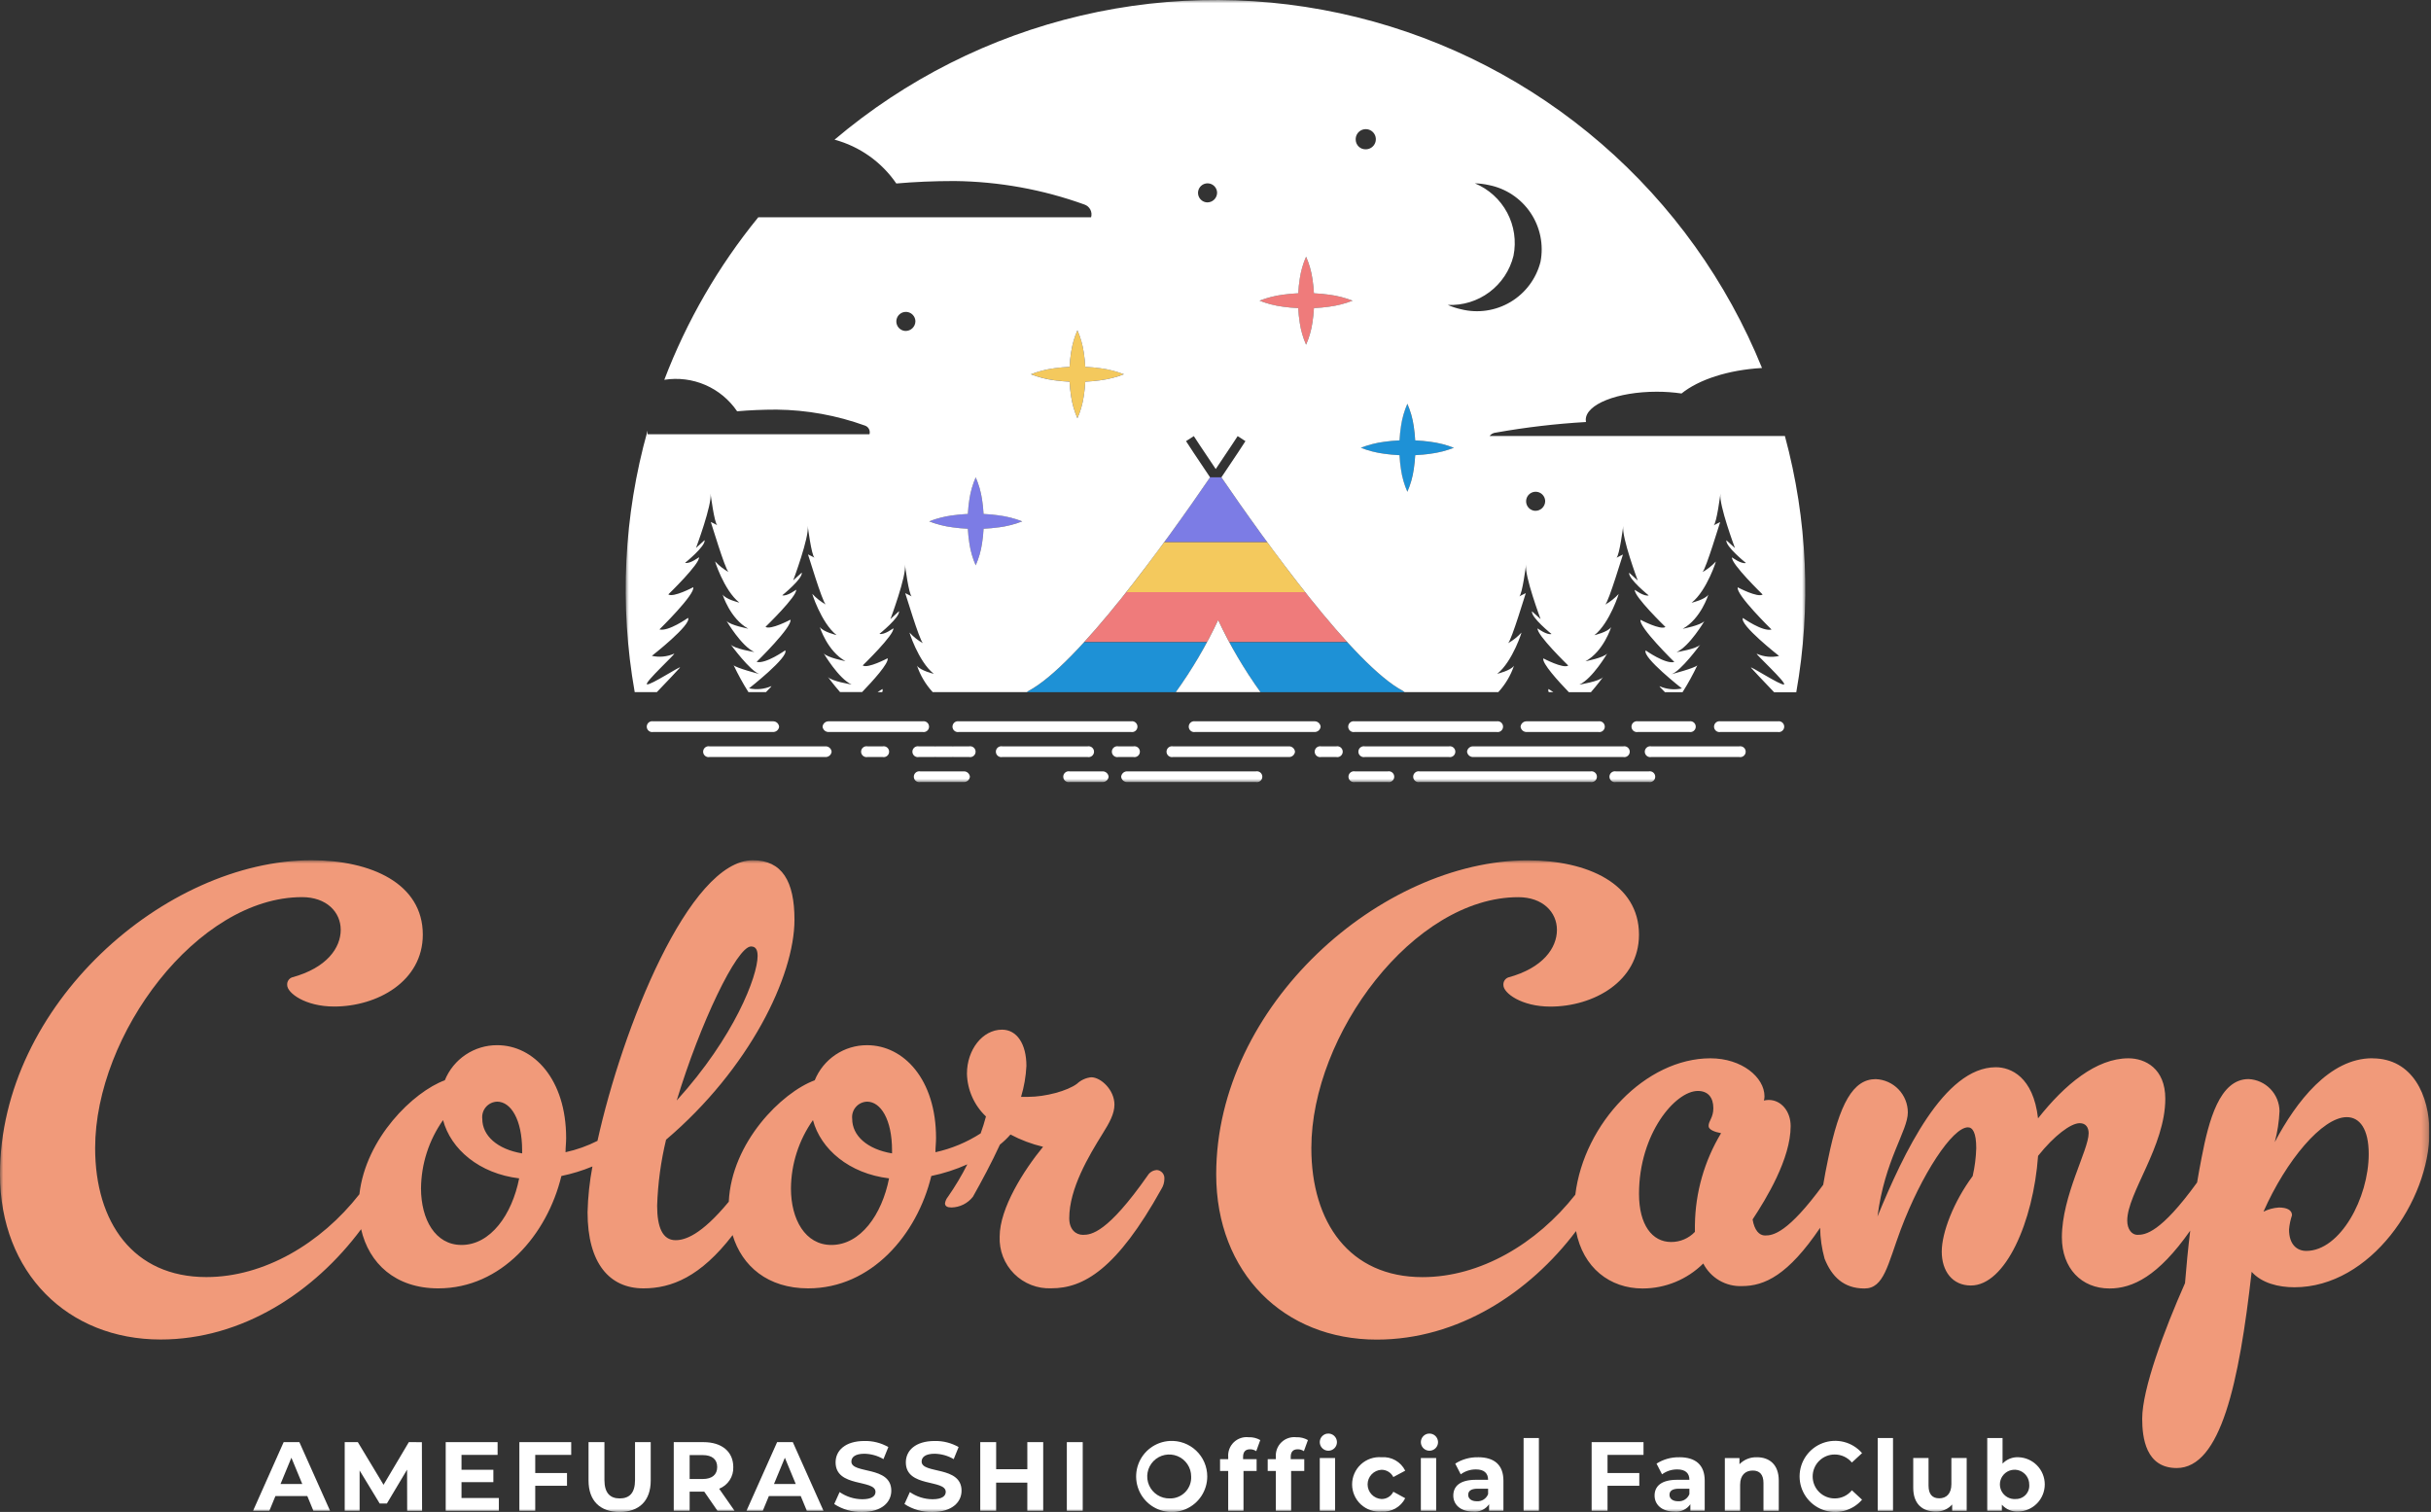 <svg width="373" height="232" viewBox="0 0 373 232" fill="none" xmlns="http://www.w3.org/2000/svg">
<rect x="0" y="0" width="373" height="232" fill="#333333" stroke="none"/>
<g clip-path="url(#clip0_3304_91)">
<mask id="mask0_3304_91" style="mask-type:luminance" maskUnits="userSpaceOnUse" x="0" y="132" width="373" height="100">
<path d="M372.749 132H0V232H372.749V132Z" fill="white"/>
</mask>
<g mask="url(#mask0_3304_91)">
<path d="M177.475 179.535C177.197 179.552 176.928 179.635 176.689 179.778C176.451 179.922 176.251 180.12 176.105 180.357C169.905 189.207 167.438 189.48 166.16 189.48C165.066 189.48 164.06 188.658 164.06 186.926C164.06 182.365 167.072 177.346 169.169 173.969C170.263 172.234 170.994 170.869 170.994 169.498C170.994 167.218 168.894 165.298 167.436 165.298C166.616 165.381 165.846 165.732 165.246 166.298C163.785 167.393 160.411 168.304 157.765 168.304H156.665C157.132 166.762 157.408 165.169 157.487 163.56C157.487 160.185 156.026 157.994 153.745 157.994C150.736 157.994 148.363 161.094 148.363 164.746C148.392 165.979 148.665 167.195 149.166 168.322C149.667 169.45 150.386 170.467 151.282 171.315C151.057 172.18 150.775 173.047 150.468 173.908C148.346 175.278 145.997 176.257 143.53 176.8C143.53 176.071 143.622 175.339 143.622 174.612C143.622 165.67 138.695 160.378 133.037 160.378C131.314 160.371 129.629 160.881 128.199 161.84C126.768 162.799 125.657 164.165 125.009 165.761C119.956 167.623 112.254 175.261 111.821 184.397C107.551 189.557 105.079 190.297 103.656 190.297C101.649 190.297 100.828 188.291 100.828 185.008C100.938 181.594 101.397 178.199 102.197 174.878C114.971 164.024 121.9 149.792 121.9 141.123C121.9 135.193 119.983 132.001 115.512 132.001C105.712 132.001 95.46 157.862 91.674 175.056C90.121 175.842 88.475 176.427 86.774 176.798C86.774 176.069 86.866 175.337 86.866 174.61C86.866 165.668 81.939 160.376 76.281 160.376C74.558 160.37 72.873 160.879 71.442 161.838C70.011 162.798 68.9 164.163 68.252 165.759C63.412 167.541 56.128 174.624 55.144 183.248C49.218 190.814 40.515 195.958 31.66 195.958C20.437 195.958 14.598 187.558 14.598 176.158C14.598 158.732 30.29 137.658 46.347 137.658C50.089 137.658 52.278 139.939 52.278 142.676C52.278 145.413 50.178 148.517 44.797 149.976C44.561 150.065 44.362 150.23 44.23 150.445C44.098 150.66 44.041 150.912 44.067 151.163C44.067 152.348 46.805 154.446 51.274 154.446C57.844 154.446 64.874 150.614 64.874 143.407C64.87 135.558 56.932 132 47.808 132C25.364 132 0 154.171 0 180.175C0 195.317 10.4 205.538 24.634 205.538C37.206 205.538 48.254 198.238 55.408 188.613C56.608 193.868 60.672 197.691 67.249 197.691C76.921 197.691 83.949 189.481 86.136 180.449C87.766 180.113 89.362 179.623 90.9 178.987C90.46 181.305 90.21 183.655 90.153 186.013C90.153 193.859 93.528 197.69 98.728 197.69C103.014 197.69 107.464 195.939 112.408 189.52C113.856 194.3 117.814 197.69 124.008 197.69C133.679 197.69 140.708 189.48 142.894 180.448C144.797 180.055 146.652 179.455 148.424 178.658C147.551 180.386 146.557 182.05 145.451 183.639C145.212 183.925 145.054 184.271 144.995 184.639C144.995 185.094 145.361 185.279 145.995 185.279C146.63 185.265 147.254 185.111 147.822 184.826C148.39 184.542 148.888 184.135 149.279 183.635C150.615 181.261 152.118 178.466 153.423 175.635C154.007 175.166 154.549 174.646 155.043 174.083C156.622 174.923 158.302 175.556 160.043 175.967C157.123 179.525 153.384 185.367 153.384 189.744C153.339 190.798 153.513 191.851 153.895 192.834C154.278 193.817 154.861 194.71 155.607 195.457C156.354 196.203 157.247 196.786 158.23 197.169C159.213 197.551 160.266 197.725 161.32 197.68C166.247 197.68 171.357 194.762 178.2 182.444C178.494 181.98 178.652 181.443 178.656 180.893C178.671 180.725 178.652 180.555 178.6 180.394C178.549 180.233 178.465 180.085 178.354 179.957C178.244 179.829 178.108 179.725 177.957 179.651C177.805 179.576 177.64 179.533 177.471 179.524M115.243 145.229C115.973 145.229 116.243 145.776 116.243 146.688C116.243 149.788 112.686 159.095 103.834 168.859C107.394 157.09 113.049 145.228 115.234 145.228M70.799 191.028C66.784 191.028 64.599 187.105 64.599 182.361C64.629 178.601 65.809 174.941 67.98 171.871C69.165 176.341 73.545 180.083 79.658 180.812C78.558 186.378 75.279 191.031 70.807 191.031M80.115 176.98C76.281 176.341 74 174.243 74 171.688C73.961 171.362 73.991 171.031 74.087 170.717C74.183 170.403 74.343 170.112 74.557 169.863C74.772 169.614 75.036 169.412 75.332 169.271C75.629 169.13 75.952 169.052 76.28 169.042C78.38 169.042 80.114 171.78 80.114 176.525L80.115 176.98ZM127.564 191.031C123.548 191.031 121.359 187.108 121.359 182.364C121.388 178.604 122.566 174.943 124.735 171.871C125.923 176.341 130.302 180.083 136.413 180.812C135.319 186.378 132.034 191.031 127.564 191.031ZM136.87 176.98C133.036 176.341 130.757 174.244 130.757 171.688C130.718 171.362 130.747 171.031 130.843 170.717C130.939 170.403 131.099 170.112 131.314 169.863C131.528 169.614 131.792 169.412 132.088 169.271C132.385 169.13 132.708 169.052 133.036 169.042C135.136 169.042 136.87 171.78 136.87 176.525V176.98Z" fill="#F19A7A"/>
<path d="M363.991 162.382C357.422 162.382 352.313 169.041 349.027 175.247C349.441 173.696 349.685 172.105 349.757 170.502C349.743 169.231 349.245 168.013 348.363 167.098C347.481 166.182 346.283 165.638 345.013 165.576C340.542 165.576 338.899 171.961 337.805 177.619C337.551 178.908 337.325 180.179 337.112 181.44C331.482 189.209 329.167 189.48 327.945 189.48C327.122 189.48 326.392 188.659 326.392 187.29C326.392 183.09 332.232 175.89 332.232 168.59C332.232 163.937 329.132 162.39 326.577 162.39C321.649 162.39 316.813 166.405 312.707 171.605C311.978 165.218 308.512 163.759 306.23 163.759C298.292 163.759 292.088 176.897 288.075 186.659C289.17 177.992 292.728 173.521 292.728 170.693C292.725 169.37 292.211 168.1 291.292 167.148C290.374 166.195 289.123 165.635 287.801 165.584C284.334 165.584 282.236 169.324 280.501 177.809C280.212 179.187 279.951 180.532 279.743 181.797C274.29 189.249 272.029 189.579 270.826 189.579C269.913 189.579 269.182 188.757 268.909 187.115C271.009 183.921 274.749 177.809 274.749 172.791C274.749 170.51 273.29 168.778 271.373 168.778C271.127 168.783 270.881 168.813 270.64 168.869C270.703 168.662 270.735 168.447 270.734 168.23C270.734 165.31 267.266 162.39 262.434 162.39C252.541 162.39 243.046 172.343 241.708 183.314C235.784 190.849 227.1 195.966 218.268 195.966C207.046 195.966 201.206 187.572 201.206 176.166C201.206 158.74 216.9 137.666 232.958 137.666C236.699 137.666 238.888 139.949 238.888 142.685C238.888 145.421 236.788 148.525 231.407 149.985C231.172 150.075 230.972 150.24 230.84 150.454C230.708 150.669 230.651 150.921 230.677 151.172C230.677 152.357 233.415 154.455 237.884 154.455C244.453 154.455 251.478 150.624 251.478 143.416C251.478 135.569 243.542 132.016 234.417 132.016C211.973 132.016 186.608 154.187 186.608 180.19C186.608 195.335 197.008 205.553 211.243 205.553C223.695 205.553 234.658 198.394 241.818 188.903C242.887 194.536 247.018 197.708 252.033 197.708C255.52 197.707 258.865 196.329 261.341 193.874C261.896 194.957 262.749 195.859 263.799 196.474C264.85 197.088 266.054 197.39 267.27 197.342C270.758 197.342 274.364 195.652 279.27 188.399C279.295 190.004 279.526 191.598 279.957 193.144C281.057 195.882 282.877 197.708 286.071 197.708C289.083 197.708 289.628 194.058 291.637 188.674C294.83 180.19 299.573 172.981 301.948 172.981C302.676 172.981 303.225 173.803 303.225 176.175C303.184 177.619 303 179.056 302.676 180.464C299.757 184.386 297.932 189.131 297.932 192.051C297.932 195.063 299.574 197.251 302.402 197.251C307.694 197.251 311.982 187.489 312.712 177.361C315.176 174.261 317.732 172.343 319.099 172.343C320.099 172.343 320.47 173.073 320.47 173.893C320.47 176.448 316.365 183.475 316.365 189.861C316.365 194.605 319.373 197.708 323.665 197.708C327.229 197.708 331.146 195.832 336.058 188.83C335.718 191.646 335.458 194.35 335.258 196.886C332.065 204.093 328.689 213.126 328.689 217.686C328.689 220.606 329.236 225.259 333.981 225.259C340.732 225.259 343.56 212.213 345.481 195.151C347.032 196.884 349.586 197.523 352.05 197.523C363.728 197.523 372.761 184.202 372.761 173.71C372.761 168.144 370.206 162.396 364.003 162.396M260.058 187.929V189.023C259.588 189.517 259.021 189.909 258.394 190.176C257.766 190.443 257.09 190.579 256.408 190.575C253.489 190.575 251.481 187.929 251.481 183.184C251.481 173.968 257.047 167.399 260.515 167.399C262.066 167.399 262.887 168.399 262.887 170.045C262.887 171.504 262.157 171.961 262.157 172.783C262.157 173.331 263.071 173.696 264.074 173.877C261.512 178.122 260.127 182.972 260.059 187.93M353.864 191.943C352.495 191.943 351.218 191.03 351.218 188.659C351.281 187.913 351.434 187.178 351.673 186.469C351.673 185.648 350.852 185.284 349.667 185.284C348.841 185.335 348.034 185.553 347.294 185.923C350.762 178.076 356.326 171.417 360.067 171.417C362.074 171.417 363.443 173.241 363.443 177.072C363.443 183.824 359.064 191.943 353.864 191.943Z" fill="#F19A7A"/>
<path d="M43.524 221.285L38.83 231.819H41.33L42.26 229.559H47.151L48.084 231.816H50.642L45.933 221.285H43.524ZM43.043 227.712L44.71 223.678L46.381 227.711L43.043 227.712Z" fill="white"/>
<path d="M62.73 221.285L58.849 227.831L54.905 221.285H52.89V231.819H55.177V225.635L58.261 230.705H59.361L62.461 225.505L62.475 231.825H64.762L64.731 221.291L62.73 221.285Z" fill="white"/>
<path d="M70.811 227.426H75.699V225.526H70.811V223.242H76.349V221.285H68.388V231.819H76.543V229.859H70.811V227.426Z" fill="white"/>
<path d="M79.689 231.819H82.124V227.982H86.998V226.026H82.124V223.242H87.644V221.285H79.689V231.819Z" fill="white"/>
<path d="M97.435 227.094C97.435 229.094 96.577 229.923 95.087 229.923C93.612 229.923 92.741 229.095 92.741 227.094V221.286H90.303V227.186C90.303 230.286 92.078 232 95.073 232C98.068 232 99.843 230.284 99.843 227.186V221.286H97.435V227.094Z" fill="white"/>
<path d="M112.511 225.109C112.511 222.747 110.751 221.286 107.937 221.286H103.377V231.819H105.816V228.885H108.057L110.087 231.819H112.706L110.344 228.435C111.006 228.174 111.57 227.714 111.958 227.118C112.347 226.522 112.54 225.82 112.511 225.109ZM107.8 226.945H105.815V223.272H107.8C109.29 223.272 110.043 223.949 110.043 225.109C110.043 226.251 109.29 226.945 107.8 226.945Z" fill="white"/>
<path d="M119.238 221.285L114.538 231.819H117.038L117.971 229.562H122.862L123.795 231.819H126.353L121.645 221.285H119.238ZM118.757 227.712L120.426 223.679L122.097 227.712H118.757Z" fill="white"/>
<path d="M130.633 224.266C130.633 223.603 131.19 223.066 132.633 223.066C133.661 223.086 134.667 223.37 135.553 223.893L136.303 222.043C135.192 221.406 133.928 221.083 132.647 221.11C129.655 221.11 128.209 222.599 128.209 224.39C128.209 228.301 134.332 226.949 134.332 228.92C134.332 229.567 133.746 230.048 132.302 230.048C131.059 230.039 129.848 229.656 128.826 228.948L127.999 230.784C129.271 231.615 130.766 232.04 132.285 232.003C135.294 232.003 136.756 230.498 136.756 228.737C136.756 224.87 130.632 226.209 130.632 224.268" fill="white"/>
<path d="M141.411 224.266C141.411 223.603 141.968 223.066 143.411 223.066C144.44 223.086 145.446 223.371 146.332 223.893L147.083 222.043C145.971 221.406 144.707 221.084 143.425 221.11C140.433 221.11 138.987 222.599 138.987 224.39C138.987 228.301 145.11 226.949 145.11 228.92C145.11 229.567 144.524 230.048 143.081 230.048C141.838 230.039 140.626 229.656 139.604 228.948L138.775 230.784C140.049 231.614 141.545 232.039 143.065 232.003C146.073 232.003 147.535 230.498 147.535 228.737C147.535 224.87 141.411 226.209 141.411 224.268" fill="white"/>
<path d="M157.63 225.439H152.845V221.286H150.404V231.819H152.842V227.5H157.627V231.819H160.065V221.286H157.627L157.63 225.439Z" fill="white"/>
<path d="M166.128 221.285H163.69V231.819H166.128V221.285Z" fill="white"/>
<path d="M179.471 221.105C178.407 221.165 177.384 221.536 176.527 222.171C175.671 222.806 175.02 223.678 174.654 224.679C174.288 225.68 174.223 226.767 174.468 227.804C174.712 228.842 175.256 229.785 176.03 230.517C176.805 231.25 177.777 231.739 178.827 231.925C179.876 232.111 180.957 231.985 181.936 231.564C182.916 231.142 183.75 230.443 184.336 229.552C184.922 228.662 185.234 227.619 185.234 226.553C185.235 225.811 185.084 225.076 184.791 224.393C184.498 223.711 184.068 223.096 183.528 222.586C182.989 222.076 182.35 221.681 181.653 221.426C180.955 221.172 180.213 221.063 179.471 221.105ZM179.471 229.923C178.801 229.938 178.142 229.753 177.578 229.392C177.014 229.031 176.57 228.51 176.303 227.896C176.036 227.281 175.959 226.601 176.08 225.942C176.202 225.283 176.517 224.675 176.985 224.196C177.453 223.717 178.054 223.389 178.71 223.252C179.366 223.116 180.047 223.179 180.668 223.431C181.288 223.684 181.819 224.116 182.193 224.672C182.567 225.228 182.766 225.883 182.766 226.553C182.788 226.995 182.719 227.437 182.562 227.851C182.405 228.265 182.164 228.641 181.855 228.958C181.545 229.274 181.174 229.523 180.764 229.689C180.354 229.856 179.914 229.935 179.471 229.923Z" fill="white"/>
<path d="M191.804 222.384C192.142 222.379 192.473 222.479 192.751 222.67L193.37 220.97C192.826 220.658 192.206 220.507 191.579 220.533C191.167 220.487 190.751 220.532 190.358 220.666C189.966 220.799 189.608 221.017 189.309 221.304C189.011 221.591 188.779 221.941 188.63 222.327C188.481 222.714 188.42 223.129 188.449 223.542V223.903H187.199V225.709H188.448V231.818H190.796V225.71H192.809V223.903H190.732V223.557C190.732 222.757 191.109 222.383 191.801 222.383" fill="white"/>
<path d="M199.115 222.384C199.452 222.379 199.783 222.479 200.062 222.67L200.681 220.97C200.137 220.658 199.516 220.507 198.89 220.533C198.478 220.487 198.061 220.532 197.669 220.666C197.277 220.799 196.918 221.017 196.62 221.304C196.321 221.591 196.089 221.941 195.941 222.327C195.792 222.714 195.73 223.129 195.76 223.542V223.903H194.511V225.709H195.76V231.818H198.103V225.71H200.119V223.903H198.042V223.557C198.042 222.757 198.417 222.383 199.111 222.383" fill="white"/>
<path d="M203.672 219.977C203.417 220.005 203.177 220.107 202.979 220.27C202.781 220.433 202.635 220.651 202.559 220.895C202.483 221.14 202.48 221.402 202.551 221.648C202.621 221.894 202.762 222.115 202.956 222.282C203.15 222.45 203.388 222.557 203.642 222.591C203.896 222.625 204.154 222.585 204.386 222.474C204.617 222.363 204.811 222.188 204.943 221.969C205.076 221.749 205.142 221.496 205.133 221.24C205.127 221.059 205.083 220.881 205.005 220.718C204.926 220.554 204.815 220.409 204.678 220.29C204.541 220.172 204.381 220.083 204.208 220.029C204.035 219.975 203.852 219.957 203.672 219.977Z" fill="white"/>
<path d="M204.848 223.724H202.5V231.819H204.848V223.724Z" fill="white"/>
<path d="M211.967 225.529C212.344 225.526 212.715 225.629 213.036 225.825C213.358 226.022 213.618 226.306 213.787 226.643L215.609 225.666C215.28 224.999 214.759 224.446 214.113 224.079C213.466 223.711 212.725 223.545 211.984 223.603C211.408 223.556 210.828 223.628 210.282 223.816C209.735 224.004 209.233 224.304 208.808 224.695C208.383 225.087 208.044 225.562 207.812 226.092C207.58 226.621 207.46 227.193 207.46 227.771C207.46 228.349 207.58 228.921 207.812 229.45C208.044 229.979 208.383 230.455 208.808 230.846C209.233 231.238 209.735 231.537 210.282 231.725C210.828 231.913 211.408 231.986 211.984 231.939C212.722 231.993 213.461 231.828 214.106 231.464C214.751 231.1 215.274 230.553 215.609 229.893L213.787 228.899C213.621 229.238 213.361 229.524 213.039 229.721C212.717 229.918 212.345 230.02 211.967 230.013C211.392 229.983 210.851 229.734 210.455 229.317C210.059 228.9 209.838 228.346 209.838 227.771C209.838 227.196 210.059 226.642 210.455 226.225C210.851 225.808 211.392 225.559 211.967 225.529Z" fill="white"/>
<path d="M219.183 219.977C218.928 220.005 218.687 220.107 218.49 220.27C218.292 220.433 218.146 220.651 218.07 220.895C217.994 221.14 217.991 221.402 218.061 221.648C218.132 221.894 218.273 222.115 218.466 222.282C218.66 222.45 218.899 222.557 219.153 222.591C219.407 222.625 219.665 222.585 219.896 222.474C220.128 222.363 220.321 222.188 220.454 221.969C220.587 221.749 220.653 221.496 220.644 221.24C220.637 221.059 220.594 220.881 220.515 220.718C220.437 220.554 220.326 220.409 220.189 220.29C220.052 220.172 219.892 220.083 219.718 220.029C219.545 219.975 219.363 219.957 219.183 219.977Z" fill="white"/>
<path d="M220.358 223.724H218.01V231.819H220.358V223.724Z" fill="white"/>
<path d="M226.775 223.606C225.54 223.579 224.325 223.919 223.284 224.584L224.127 226.224C224.804 225.728 225.622 225.464 226.46 225.471C227.723 225.471 228.325 226.057 228.325 227.064H226.463C223.995 227.064 222.987 228.058 222.987 229.488C222.987 230.888 224.115 231.941 226.01 231.941C226.485 231.992 226.965 231.914 227.399 231.715C227.834 231.517 228.206 231.205 228.478 230.812V231.821H230.678V227.201C230.678 224.749 229.25 223.601 226.778 223.601M228.328 229.258C228.195 229.602 227.955 229.894 227.644 230.092C227.333 230.29 226.966 230.383 226.598 230.358C225.769 230.358 225.274 229.966 225.274 229.378C225.274 228.837 225.619 228.431 226.718 228.431H228.328V229.258Z" fill="white"/>
<path d="M236.119 220.655H233.773V231.819H236.119V220.655Z" fill="white"/>
<path d="M244.213 231.819H246.651V227.982H251.525V226.026H246.651V223.242H252.172V221.285H244.213V231.819Z" fill="white"/>
<path d="M257.662 223.606C256.427 223.579 255.212 223.919 254.171 224.584L255.014 226.224C255.69 225.728 256.509 225.464 257.347 225.471C258.61 225.471 259.212 226.057 259.212 227.064H257.347C254.879 227.064 253.871 228.058 253.871 229.488C253.871 230.888 254.999 231.941 256.894 231.941C257.369 231.992 257.849 231.914 258.283 231.716C258.718 231.517 259.09 231.205 259.362 230.812V231.821H261.562V227.201C261.562 224.749 260.134 223.601 257.662 223.601M259.212 229.258C259.079 229.602 258.839 229.894 258.528 230.092C258.216 230.29 257.85 230.383 257.482 230.358C256.653 230.358 256.158 229.966 256.158 229.378C256.158 228.837 256.503 228.431 257.602 228.431H259.212V229.258Z" fill="white"/>
<path d="M269.573 223.606C269.077 223.587 268.582 223.672 268.12 223.856C267.659 224.04 267.241 224.319 266.894 224.675V223.726H264.651V231.826H266.997V227.826C266.997 226.336 267.811 225.645 268.938 225.645C269.976 225.645 270.578 226.245 270.578 227.555V231.83H272.925V227.185C272.925 224.717 271.48 223.603 269.57 223.603" fill="white"/>
<path d="M281.493 223.183C281.998 223.179 282.498 223.287 282.956 223.5C283.414 223.713 283.819 224.026 284.141 224.415L285.705 222.971C284.976 222.13 284.008 221.531 282.93 221.256C281.851 220.981 280.714 221.042 279.672 221.431C278.629 221.819 277.73 222.518 277.095 223.432C276.46 224.346 276.12 225.432 276.12 226.545C276.12 227.658 276.46 228.745 277.095 229.659C277.73 230.573 278.629 231.271 279.672 231.66C280.714 232.049 281.851 232.11 282.93 231.835C284.008 231.559 284.976 230.961 285.705 230.12L284.143 228.674C283.824 229.068 283.421 229.385 282.962 229.602C282.504 229.818 282.002 229.928 281.495 229.923C280.601 229.923 279.744 229.568 279.112 228.936C278.48 228.304 278.125 227.446 278.125 226.552C278.125 225.659 278.48 224.801 279.112 224.169C279.744 223.537 280.601 223.182 281.495 223.182" fill="white"/>
<path d="M290.454 220.655H288.108V231.819H290.454V220.655Z" fill="white"/>
<path d="M299.411 227.724C299.411 229.214 298.628 229.905 297.545 229.905C296.507 229.905 295.905 229.305 295.905 227.949V223.724H293.558V228.298C293.558 230.798 294.988 231.94 297.019 231.94C297.491 231.951 297.96 231.86 298.394 231.673C298.828 231.486 299.216 231.207 299.532 230.856V231.824H301.758V223.724H299.412L299.411 227.724Z" fill="white"/>
<path d="M309.698 223.602C309.245 223.58 308.793 223.655 308.372 223.824C307.952 223.993 307.573 224.251 307.261 224.58V220.654H304.914V231.817H307.155V230.884C307.471 231.241 307.864 231.521 308.305 231.704C308.745 231.886 309.221 231.967 309.697 231.938C310.78 231.905 311.808 231.451 312.562 230.673C313.316 229.895 313.738 228.854 313.738 227.77C313.738 226.687 313.316 225.646 312.562 224.868C311.808 224.09 310.78 223.636 309.697 223.602M309.291 230.012C308.84 230.05 308.387 229.95 307.993 229.727C307.6 229.503 307.282 229.166 307.083 228.759C306.884 228.352 306.812 227.895 306.877 227.447C306.943 226.998 307.141 226.58 307.448 226.247C307.755 225.914 308.155 225.68 308.596 225.578C309.037 225.476 309.499 225.509 309.921 225.674C310.343 225.838 310.706 226.126 310.961 226.5C311.217 226.874 311.354 227.316 311.354 227.769C311.382 228.056 311.35 228.345 311.258 228.617C311.167 228.89 311.019 229.141 310.825 229.353C310.63 229.564 310.393 229.733 310.128 229.846C309.864 229.96 309.579 230.016 309.291 230.012Z" fill="white"/>
</g>
<mask id="mask1_3304_91" style="mask-type:luminance" maskUnits="userSpaceOnUse" x="96" y="0" width="181" height="120">
<path d="M276.997 0H96V120H276.997V0Z" fill="white"/>
</mask>
<g mask="url(#mask1_3304_91)">
<path d="M200.263 90.867H172.807C170.643 93.602 168.45 96.229 166.345 98.535H185.197C185.921 97.181 186.508 95.994 186.907 95.145C187.307 95.994 187.893 97.181 188.617 98.535H206.727C204.621 96.23 202.427 93.602 200.265 90.867" fill="#EF7B7B"/>
<path d="M193.401 106.206H215.511C215.438 106.132 215.354 106.069 215.263 106.018C212.886 104.765 209.905 102.018 206.725 98.538H188.615C190.028 101.203 191.628 103.766 193.401 106.206Z" fill="#1E91D6"/>
<path d="M180.411 106.206C182.184 103.766 183.783 101.203 185.196 98.538H166.345C163.165 102.019 160.184 104.765 157.807 106.018C157.716 106.069 157.632 106.132 157.559 106.206H180.411Z" fill="#1E91D6"/>
<path d="M185.667 73.243C183.75 76.043 181.312 79.537 178.63 83.197H194.436C191.754 79.537 189.315 76.046 187.399 73.242H185.664L185.667 73.243Z" fill="#7C7CE5"/>
<path d="M200.264 90.867C198.264 88.344 196.295 85.732 194.44 83.199H178.632C176.776 85.731 174.805 88.343 172.808 90.867H200.264Z" fill="#F4C95D"/>
<path d="M223.074 68.71C221.925 68.263 220.726 67.955 219.503 67.794C218.713 67.681 217.924 67.611 217.134 67.574C217.097 66.824 217.019 66.076 216.901 65.334C216.729 64.171 216.403 63.036 215.932 61.958C215.461 63.036 215.135 64.171 214.963 65.334C214.845 66.075 214.768 66.822 214.73 67.572C213.94 67.608 213.151 67.678 212.361 67.792C211.138 67.953 209.939 68.261 208.79 68.711C209.939 69.161 211.138 69.469 212.361 69.63C213.15 69.743 213.939 69.813 214.728 69.85C214.765 70.6 214.842 71.347 214.96 72.088C215.132 73.252 215.459 74.387 215.932 75.464C216.406 74.387 216.733 73.252 216.904 72.088C217.022 71.346 217.1 70.598 217.137 69.848C217.926 69.811 218.715 69.741 219.504 69.628C220.727 69.467 221.926 69.159 223.075 68.712" fill="#1E91D6"/>
<path d="M156.851 79.995C155.702 79.548 154.503 79.24 153.28 79.079C152.49 78.966 151.701 78.896 150.911 78.859C150.874 78.109 150.796 77.361 150.678 76.619C150.506 75.456 150.18 74.321 149.709 73.243C149.239 74.321 148.913 75.456 148.74 76.619C148.623 77.36 148.545 78.108 148.507 78.857C147.717 78.893 146.928 78.963 146.138 79.077C144.915 79.238 143.716 79.546 142.567 79.996C143.716 80.446 144.915 80.755 146.138 80.915C146.927 81.028 147.716 81.098 148.505 81.135C148.542 81.885 148.62 82.632 148.737 83.373C148.909 84.537 149.236 85.672 149.709 86.749C150.183 85.672 150.51 84.537 150.681 83.373C150.8 82.631 150.877 81.883 150.914 81.133C151.703 81.096 152.492 81.026 153.281 80.913C154.504 80.752 155.703 80.445 156.852 79.997" fill="#7C7CE5"/>
<path d="M172.457 57.424C171.307 56.977 170.109 56.67 168.886 56.508C168.096 56.395 167.307 56.325 166.517 56.288C166.48 55.538 166.402 54.79 166.284 54.048C166.112 52.885 165.786 51.75 165.315 50.672C164.844 51.75 164.518 52.885 164.346 54.048C164.228 54.79 164.15 55.537 164.113 56.286C163.323 56.322 162.534 56.392 161.744 56.506C160.521 56.667 159.322 56.975 158.173 57.425C159.322 57.875 160.521 58.184 161.744 58.344C162.533 58.457 163.322 58.527 164.111 58.564C164.148 59.314 164.225 60.061 164.343 60.802C164.515 61.966 164.842 63.101 165.315 64.178C165.788 63.102 166.115 61.966 166.287 60.802C166.405 60.06 166.483 59.313 166.52 58.562C167.309 58.525 168.098 58.455 168.887 58.342C170.11 58.181 171.309 57.874 172.458 57.426" fill="#F4C95D"/>
<path d="M207.535 46.139C206.386 45.692 205.187 45.385 203.964 45.223C203.174 45.11 202.385 45.04 201.595 45.003C201.558 44.253 201.48 43.505 201.362 42.763C201.19 41.6 200.864 40.465 200.393 39.387C199.922 40.465 199.596 41.6 199.424 42.763C199.306 43.505 199.228 44.252 199.191 45.001C198.401 45.037 197.612 45.107 196.822 45.221C195.599 45.382 194.4 45.69 193.251 46.14C194.4 46.59 195.599 46.899 196.822 47.059C197.611 47.172 198.4 47.242 199.189 47.279C199.226 48.029 199.303 48.776 199.421 49.517C199.593 50.681 199.92 51.816 200.393 52.893C200.867 51.816 201.194 50.681 201.365 49.517C201.483 48.775 201.561 48.028 201.598 47.277C202.387 47.24 203.176 47.17 203.965 47.057C205.188 46.896 206.387 46.589 207.536 46.141" fill="#EF7B7B"/>
<path d="M272.77 110.681H263.983C263.862 110.658 263.738 110.662 263.619 110.692C263.5 110.722 263.389 110.779 263.294 110.857C263.199 110.935 263.123 111.033 263.071 111.145C263.018 111.256 262.991 111.377 262.991 111.5C262.991 111.623 263.018 111.744 263.071 111.855C263.123 111.967 263.199 112.065 263.294 112.143C263.389 112.221 263.5 112.278 263.619 112.308C263.738 112.338 263.862 112.342 263.983 112.319H272.77C272.89 112.342 273.015 112.338 273.134 112.308C273.253 112.278 273.364 112.221 273.458 112.143C273.553 112.065 273.629 111.967 273.682 111.855C273.734 111.744 273.761 111.623 273.761 111.5C273.761 111.377 273.734 111.256 273.682 111.145C273.629 111.033 273.553 110.935 273.458 110.857C273.364 110.779 273.253 110.722 273.134 110.692C273.015 110.662 272.89 110.658 272.77 110.681Z" fill="white"/>
<path d="M259.197 112.319C259.317 112.342 259.442 112.338 259.561 112.308C259.68 112.278 259.791 112.221 259.885 112.143C259.98 112.065 260.056 111.967 260.109 111.855C260.161 111.744 260.188 111.623 260.188 111.5C260.188 111.377 260.161 111.256 260.109 111.145C260.056 111.033 259.98 110.935 259.885 110.857C259.791 110.779 259.68 110.722 259.561 110.692C259.442 110.662 259.317 110.658 259.197 110.681H251.317C251.196 110.658 251.072 110.662 250.953 110.692C250.834 110.722 250.723 110.779 250.628 110.857C250.533 110.935 250.457 111.033 250.405 111.145C250.352 111.256 250.325 111.377 250.325 111.5C250.325 111.623 250.352 111.744 250.405 111.855C250.457 111.967 250.533 112.065 250.628 112.143C250.723 112.221 250.834 112.278 250.953 112.308C251.072 112.338 251.196 112.342 251.317 112.319H259.197Z" fill="white"/>
<path d="M233.307 111.5C233.332 111.739 233.45 111.96 233.636 112.113C233.821 112.266 234.06 112.34 234.3 112.319H245.241C245.361 112.342 245.486 112.338 245.605 112.308C245.724 112.278 245.835 112.221 245.929 112.143C246.024 112.065 246.1 111.967 246.153 111.855C246.205 111.744 246.232 111.623 246.232 111.5C246.232 111.377 246.205 111.256 246.153 111.145C246.1 111.033 246.024 110.935 245.929 110.857C245.835 110.779 245.724 110.722 245.605 110.692C245.486 110.662 245.361 110.658 245.241 110.681H234.3C234.06 110.66 233.821 110.734 233.636 110.887C233.45 111.041 233.332 111.261 233.307 111.5Z" fill="white"/>
<path d="M229.631 110.681H207.852C207.731 110.658 207.607 110.662 207.488 110.692C207.369 110.722 207.258 110.779 207.163 110.857C207.068 110.935 206.992 111.033 206.94 111.145C206.887 111.256 206.86 111.377 206.86 111.5C206.86 111.623 206.887 111.744 206.94 111.855C206.992 111.967 207.068 112.065 207.163 112.143C207.258 112.221 207.369 112.278 207.488 112.308C207.607 112.338 207.731 112.342 207.852 112.319H229.631C229.751 112.342 229.876 112.338 229.995 112.308C230.114 112.278 230.225 112.221 230.319 112.143C230.414 112.065 230.49 111.967 230.543 111.855C230.595 111.744 230.622 111.623 230.622 111.5C230.622 111.377 230.595 111.256 230.543 111.145C230.49 111.033 230.414 110.935 230.319 110.857C230.225 110.779 230.114 110.722 229.995 110.692C229.876 110.662 229.751 110.658 229.631 110.681Z" fill="white"/>
<path d="M202.632 111.5C202.607 111.261 202.489 111.041 202.303 110.887C202.117 110.734 201.879 110.66 201.639 110.681H183.385C183.264 110.658 183.14 110.662 183.021 110.692C182.902 110.722 182.791 110.779 182.696 110.857C182.602 110.935 182.525 111.033 182.473 111.145C182.421 111.256 182.394 111.377 182.394 111.5C182.394 111.623 182.421 111.744 182.473 111.855C182.525 111.967 182.602 112.065 182.696 112.143C182.791 112.221 182.902 112.278 183.021 112.308C183.14 112.338 183.264 112.342 183.385 112.319H201.639C201.879 112.34 202.117 112.266 202.303 112.113C202.489 111.96 202.607 111.739 202.632 111.5Z" fill="white"/>
<path d="M173.535 110.681H147.135C147.014 110.658 146.89 110.662 146.771 110.692C146.652 110.722 146.541 110.779 146.446 110.857C146.352 110.935 146.275 111.033 146.223 111.145C146.171 111.256 146.144 111.377 146.144 111.5C146.144 111.623 146.171 111.744 146.223 111.855C146.275 111.967 146.352 112.065 146.446 112.143C146.541 112.221 146.652 112.278 146.771 112.308C146.89 112.338 147.014 112.342 147.135 112.319H173.535C173.656 112.342 173.78 112.338 173.899 112.308C174.018 112.278 174.129 112.221 174.224 112.143C174.318 112.065 174.395 111.967 174.447 111.855C174.499 111.744 174.526 111.623 174.526 111.5C174.526 111.377 174.499 111.256 174.447 111.145C174.395 111.033 174.318 110.935 174.224 110.857C174.129 110.779 174.018 110.722 173.899 110.692C173.78 110.662 173.656 110.658 173.535 110.681Z" fill="white"/>
<path d="M126.21 111.5C126.235 111.739 126.353 111.96 126.539 112.113C126.725 112.266 126.963 112.34 127.203 112.319H141.558C141.679 112.342 141.803 112.338 141.922 112.308C142.041 112.278 142.152 112.221 142.247 112.143C142.341 112.065 142.418 111.967 142.47 111.855C142.522 111.744 142.549 111.623 142.549 111.5C142.549 111.377 142.522 111.256 142.47 111.145C142.418 111.033 142.341 110.935 142.247 110.857C142.152 110.779 142.041 110.722 141.922 110.692C141.803 110.662 141.679 110.658 141.558 110.681H127.203C126.963 110.66 126.725 110.734 126.539 110.887C126.353 111.041 126.235 111.261 126.21 111.5Z" fill="white"/>
<path d="M119.544 111.5C119.519 111.261 119.401 111.041 119.215 110.887C119.029 110.734 118.791 110.66 118.551 110.681H100.226C100.105 110.658 99.981 110.662 99.862 110.692C99.743 110.722 99.632 110.779 99.537 110.857C99.442 110.935 99.366 111.033 99.314 111.145C99.261 111.256 99.234 111.377 99.234 111.5C99.234 111.623 99.261 111.744 99.314 111.855C99.366 111.967 99.442 112.065 99.537 112.143C99.632 112.221 99.743 112.278 99.862 112.308C99.981 112.338 100.105 112.342 100.226 112.319H118.553C118.793 112.34 119.031 112.266 119.217 112.113C119.403 111.96 119.521 111.739 119.546 111.5" fill="white"/>
<path d="M266.859 114.522H253.359C253.238 114.499 253.114 114.503 252.995 114.533C252.876 114.564 252.765 114.62 252.67 114.698C252.575 114.777 252.499 114.875 252.447 114.986C252.394 115.097 252.367 115.218 252.367 115.341C252.367 115.464 252.394 115.586 252.447 115.697C252.499 115.808 252.575 115.906 252.67 115.984C252.765 116.063 252.876 116.119 252.995 116.149C253.114 116.18 253.238 116.184 253.359 116.16H266.859C266.979 116.184 267.104 116.18 267.223 116.149C267.342 116.119 267.453 116.063 267.547 115.984C267.642 115.906 267.718 115.808 267.771 115.697C267.823 115.586 267.85 115.464 267.85 115.341C267.85 115.218 267.823 115.097 267.771 114.986C267.718 114.875 267.642 114.777 267.547 114.698C267.453 114.62 267.342 114.564 267.223 114.533C267.104 114.503 266.979 114.499 266.859 114.522Z" fill="white"/>
<path d="M225.097 115.341C225.122 115.581 225.24 115.8 225.425 115.954C225.611 116.107 225.849 116.181 226.089 116.16H249.068C249.188 116.184 249.313 116.18 249.432 116.149C249.551 116.119 249.662 116.063 249.756 115.984C249.851 115.906 249.927 115.808 249.98 115.697C250.032 115.586 250.059 115.464 250.059 115.341C250.059 115.218 250.032 115.097 249.98 114.986C249.927 114.875 249.851 114.777 249.756 114.698C249.662 114.62 249.551 114.564 249.432 114.533C249.313 114.503 249.188 114.499 249.068 114.522H226.086C225.846 114.502 225.608 114.576 225.422 114.729C225.237 114.882 225.119 115.102 225.094 115.341" fill="white"/>
<path d="M198.699 115.341C198.674 115.102 198.556 114.882 198.37 114.729C198.184 114.575 197.946 114.501 197.706 114.522H179.976C179.855 114.499 179.731 114.503 179.612 114.533C179.493 114.564 179.382 114.62 179.287 114.698C179.193 114.777 179.116 114.875 179.064 114.986C179.012 115.097 178.984 115.218 178.984 115.341C178.984 115.464 179.012 115.586 179.064 115.697C179.116 115.808 179.193 115.906 179.287 115.984C179.382 116.063 179.493 116.119 179.612 116.149C179.731 116.18 179.855 116.184 179.976 116.16H197.707C197.947 116.181 198.185 116.107 198.371 115.954C198.557 115.801 198.675 115.581 198.7 115.341" fill="white"/>
<path d="M127.599 115.341C127.574 115.102 127.456 114.882 127.27 114.729C127.085 114.575 126.846 114.501 126.606 114.522H108.876C108.756 114.499 108.631 114.503 108.512 114.533C108.393 114.564 108.282 114.62 108.188 114.698C108.093 114.777 108.017 114.875 107.964 114.986C107.912 115.097 107.885 115.218 107.885 115.341C107.885 115.464 107.912 115.586 107.964 115.697C108.017 115.808 108.093 115.906 108.188 115.984C108.282 116.063 108.393 116.119 108.512 116.149C108.631 116.18 108.756 116.184 108.876 116.16H126.606C126.846 116.181 127.085 116.107 127.27 115.954C127.456 115.801 127.574 115.581 127.599 115.341Z" fill="white"/>
<path d="M135.431 114.522H133.112C132.991 114.499 132.867 114.503 132.748 114.533C132.629 114.564 132.518 114.62 132.423 114.698C132.328 114.777 132.252 114.875 132.2 114.986C132.147 115.097 132.12 115.218 132.12 115.341C132.12 115.464 132.147 115.586 132.2 115.697C132.252 115.808 132.328 115.906 132.423 115.984C132.518 116.063 132.629 116.119 132.748 116.149C132.867 116.18 132.991 116.184 133.112 116.16H135.431C135.551 116.184 135.676 116.18 135.795 116.149C135.914 116.119 136.024 116.063 136.119 115.984C136.214 115.906 136.29 115.808 136.343 115.697C136.395 115.586 136.422 115.464 136.422 115.341C136.422 115.218 136.395 115.097 136.343 114.986C136.29 114.875 136.214 114.777 136.119 114.698C136.024 114.62 135.914 114.564 135.795 114.533C135.676 114.503 135.551 114.499 135.431 114.522Z" fill="white"/>
<path d="M205.029 114.522H202.71C202.59 114.499 202.465 114.503 202.346 114.533C202.227 114.564 202.116 114.62 202.022 114.698C201.927 114.777 201.851 114.875 201.798 114.986C201.746 115.097 201.719 115.218 201.719 115.341C201.719 115.464 201.746 115.586 201.798 115.697C201.851 115.808 201.927 115.906 202.022 115.984C202.116 116.063 202.227 116.119 202.346 116.149C202.465 116.18 202.59 116.184 202.71 116.16H205.029C205.15 116.184 205.274 116.18 205.393 116.149C205.512 116.119 205.623 116.063 205.718 115.984C205.813 115.906 205.889 115.808 205.941 115.697C205.994 115.586 206.021 115.464 206.021 115.341C206.021 115.218 205.994 115.097 205.941 114.986C205.889 114.875 205.813 114.777 205.718 114.698C205.623 114.62 205.512 114.564 205.393 114.533C205.274 114.503 205.15 114.499 205.029 114.522Z" fill="white"/>
<path d="M173.907 114.522H171.588C171.467 114.499 171.343 114.503 171.224 114.533C171.105 114.564 170.994 114.62 170.9 114.698C170.805 114.777 170.729 114.875 170.676 114.986C170.624 115.097 170.597 115.218 170.597 115.341C170.597 115.464 170.624 115.586 170.676 115.697C170.729 115.808 170.805 115.906 170.9 115.984C170.994 116.063 171.105 116.119 171.224 116.149C171.343 116.18 171.467 116.184 171.588 116.16H173.907C174.028 116.184 174.152 116.18 174.271 116.149C174.39 116.119 174.501 116.063 174.596 115.984C174.69 115.906 174.767 115.808 174.819 115.697C174.871 115.586 174.899 115.464 174.899 115.341C174.899 115.218 174.871 115.097 174.819 114.986C174.767 114.875 174.69 114.777 174.596 114.698C174.501 114.62 174.39 114.564 174.271 114.533C174.152 114.503 174.028 114.499 173.907 114.522Z" fill="white"/>
<path d="M143.681 114.522C143.556 114.543 143.428 114.543 143.303 114.522H140.985C140.864 114.499 140.74 114.503 140.621 114.533C140.502 114.564 140.391 114.62 140.296 114.698C140.201 114.777 140.125 114.875 140.073 114.986C140.02 115.097 139.993 115.218 139.993 115.341C139.993 115.464 140.02 115.586 140.073 115.697C140.125 115.808 140.201 115.906 140.296 115.984C140.391 116.063 140.502 116.119 140.621 116.149C140.74 116.18 140.864 116.184 140.985 116.16H143.304C143.429 116.139 143.557 116.139 143.682 116.16H146.001C146.126 116.139 146.254 116.139 146.379 116.16H148.699C148.819 116.184 148.944 116.18 149.063 116.149C149.182 116.119 149.293 116.063 149.387 115.984C149.482 115.906 149.558 115.808 149.611 115.697C149.663 115.586 149.69 115.464 149.69 115.341C149.69 115.218 149.663 115.097 149.611 114.986C149.558 114.875 149.482 114.777 149.387 114.698C149.293 114.62 149.182 114.564 149.063 114.533C148.944 114.503 148.819 114.499 148.699 114.522H146.379C146.254 114.543 146.126 114.543 146.001 114.522H143.681Z" fill="white"/>
<path d="M162.571 116.16H166.871C166.992 116.184 167.116 116.18 167.235 116.149C167.354 116.119 167.465 116.063 167.56 115.984C167.655 115.906 167.731 115.808 167.783 115.697C167.836 115.586 167.863 115.464 167.863 115.341C167.863 115.218 167.836 115.097 167.783 114.986C167.731 114.875 167.655 114.777 167.56 114.698C167.465 114.62 167.354 114.564 167.235 114.533C167.116 114.503 166.992 114.499 166.871 114.522H153.791C153.671 114.499 153.546 114.503 153.427 114.533C153.308 114.564 153.197 114.62 153.103 114.698C153.008 114.777 152.932 114.875 152.879 114.986C152.827 115.097 152.8 115.218 152.8 115.341C152.8 115.464 152.827 115.586 152.879 115.697C152.932 115.808 153.008 115.906 153.103 115.984C153.197 116.063 153.308 116.119 153.427 116.149C153.546 116.18 153.671 116.184 153.791 116.16H162.571Z" fill="white"/>
<path d="M218.38 116.16H222.308C222.429 116.184 222.553 116.18 222.672 116.149C222.791 116.119 222.902 116.063 222.997 115.984C223.092 115.906 223.168 115.808 223.22 115.697C223.273 115.586 223.3 115.464 223.3 115.341C223.3 115.218 223.273 115.097 223.22 114.986C223.168 114.875 223.092 114.777 222.997 114.698C222.902 114.62 222.791 114.564 222.672 114.533C222.553 114.503 222.429 114.499 222.308 114.522H209.414C209.294 114.499 209.169 114.503 209.05 114.533C208.931 114.564 208.82 114.62 208.726 114.698C208.631 114.777 208.555 114.875 208.502 114.986C208.45 115.097 208.423 115.218 208.423 115.341C208.423 115.464 208.45 115.586 208.502 115.697C208.555 115.808 208.631 115.906 208.726 115.984C208.82 116.063 208.931 116.119 209.05 116.149C209.169 116.18 209.294 116.184 209.414 116.16H218.383H218.38Z" fill="white"/>
<path d="M148.818 119.181C148.793 118.942 148.675 118.722 148.489 118.568C148.304 118.415 148.065 118.341 147.825 118.362H141.203C141.083 118.339 140.958 118.343 140.839 118.373C140.72 118.404 140.609 118.46 140.515 118.538C140.42 118.616 140.344 118.715 140.291 118.826C140.239 118.937 140.212 119.058 140.212 119.181C140.212 119.304 140.239 119.425 140.291 119.537C140.344 119.648 140.42 119.746 140.515 119.824C140.609 119.902 140.72 119.959 140.839 119.989C140.958 120.02 141.083 120.023 141.203 120H147.826C148.066 120.021 148.305 119.947 148.49 119.794C148.676 119.641 148.793 119.421 148.818 119.181Z" fill="white"/>
<path d="M252.979 118.362H247.938C247.817 118.339 247.693 118.343 247.574 118.373C247.455 118.404 247.344 118.46 247.249 118.538C247.154 118.616 247.078 118.715 247.026 118.826C246.973 118.937 246.946 119.058 246.946 119.181C246.946 119.304 246.973 119.425 247.026 119.537C247.078 119.648 247.154 119.746 247.249 119.824C247.344 119.902 247.455 119.959 247.574 119.989C247.693 120.02 247.817 120.023 247.938 120H252.979C253.099 120.023 253.224 120.02 253.343 119.989C253.462 119.959 253.573 119.902 253.667 119.824C253.762 119.746 253.838 119.648 253.891 119.537C253.943 119.425 253.97 119.304 253.97 119.181C253.97 119.058 253.943 118.937 253.891 118.826C253.838 118.715 253.762 118.616 253.667 118.538C253.573 118.46 253.462 118.404 253.343 118.373C253.224 118.343 253.099 118.339 252.979 118.362Z" fill="white"/>
<path d="M212.934 118.362H207.893C207.772 118.339 207.648 118.343 207.529 118.373C207.41 118.404 207.299 118.46 207.204 118.538C207.109 118.616 207.033 118.715 206.981 118.826C206.929 118.937 206.901 119.058 206.901 119.181C206.901 119.304 206.929 119.425 206.981 119.537C207.033 119.648 207.109 119.746 207.204 119.824C207.299 119.902 207.41 119.959 207.529 119.989C207.648 120.02 207.772 120.023 207.893 120H212.934C213.054 120.023 213.179 120.02 213.298 119.989C213.417 119.959 213.528 119.902 213.622 119.824C213.717 119.746 213.793 119.648 213.846 119.537C213.898 119.425 213.925 119.304 213.925 119.181C213.925 119.058 213.898 118.937 213.846 118.826C213.793 118.715 213.717 118.616 213.622 118.538C213.528 118.46 213.417 118.404 213.298 118.373C213.179 118.343 213.054 118.339 212.934 118.362Z" fill="white"/>
<path d="M244.031 118.362H217.824C217.703 118.339 217.579 118.343 217.46 118.373C217.34 118.404 217.23 118.46 217.135 118.538C217.04 118.616 216.964 118.715 216.912 118.826C216.859 118.937 216.832 119.058 216.832 119.181C216.832 119.304 216.859 119.425 216.912 119.537C216.964 119.648 217.04 119.746 217.135 119.824C217.23 119.902 217.34 119.959 217.46 119.989C217.579 120.02 217.703 120.023 217.824 120H244.031C244.151 120.023 244.275 120.02 244.395 119.989C244.514 119.959 244.624 119.902 244.719 119.824C244.814 119.746 244.89 119.648 244.942 119.537C244.995 119.425 245.022 119.304 245.022 119.181C245.022 119.058 244.995 118.937 244.942 118.826C244.89 118.715 244.814 118.616 244.719 118.538C244.624 118.46 244.514 118.404 244.395 118.373C244.275 118.343 244.151 118.339 244.031 118.362Z" fill="white"/>
<path d="M172.022 119.181C172.048 119.421 172.166 119.641 172.351 119.794C172.537 119.947 172.776 120.021 173.015 120H192.693C192.814 120.023 192.938 120.02 193.057 119.989C193.176 119.959 193.287 119.902 193.382 119.824C193.477 119.746 193.553 119.648 193.605 119.537C193.658 119.425 193.685 119.304 193.685 119.181C193.685 119.058 193.658 118.937 193.605 118.826C193.553 118.715 193.477 118.616 193.382 118.538C193.287 118.46 193.176 118.404 193.057 118.373C192.938 118.343 192.814 118.339 192.693 118.362H173.015C172.776 118.341 172.537 118.415 172.351 118.568C172.166 118.722 172.048 118.942 172.022 119.181Z" fill="white"/>
<path d="M170.101 119.181C170.076 118.942 169.958 118.722 169.772 118.568C169.586 118.415 169.348 118.341 169.108 118.362H164.131C164.01 118.339 163.886 118.343 163.767 118.373C163.648 118.404 163.537 118.46 163.443 118.538C163.348 118.616 163.272 118.715 163.219 118.826C163.167 118.937 163.14 119.058 163.14 119.181C163.14 119.304 163.167 119.425 163.219 119.537C163.272 119.648 163.348 119.746 163.443 119.824C163.537 119.902 163.648 119.959 163.767 119.989C163.886 120.02 164.01 120.023 164.131 120H169.108C169.348 120.021 169.586 119.947 169.772 119.794C169.958 119.641 170.076 119.421 170.101 119.181Z" fill="white"/>
<path d="M135.396 105.72C135.396 105.72 135.091 105.931 134.654 106.202H135.354C135.397 106.13 135.423 106.049 135.43 105.966C135.436 105.882 135.423 105.798 135.392 105.72" fill="white"/>
<path d="M141.304 106.193V106.202H141.31C141.31 106.202 141.301 106.196 141.299 106.193" fill="white"/>
<path d="M237.601 105.72C237.569 105.798 237.557 105.882 237.563 105.966C237.57 106.049 237.596 106.13 237.639 106.202H238.339C237.903 105.931 237.597 105.72 237.597 105.72" fill="white"/>
<path d="M186.906 95.145C185.089 99.024 182.914 102.726 180.411 106.202H193.4C190.897 102.726 188.723 99.024 186.906 95.145Z" fill="white"/>
<path d="M273.87 66.906H228.544C228.664 66.752 228.815 66.625 228.987 66.533C229.159 66.442 229.349 66.388 229.544 66.375C234.108 65.565 238.716 65.024 243.344 64.755C243.321 64.643 243.31 64.529 243.31 64.414C243.31 62.036 248.183 60.107 254.195 60.107C255.469 60.105 256.743 60.195 258.004 60.378C260.64 58.253 265.133 56.764 270.353 56.464C264.977 43.212 256.536 31.422 245.722 22.063C234.908 12.704 222.029 6.042 208.143 2.624C194.256 -0.795 179.756 -0.873 165.834 2.397C151.911 5.666 138.962 12.19 128.048 21.432C131.906 22.475 135.266 24.858 137.525 28.155C140.281 27.912 143.295 27.778 146.454 27.778C153.262 27.855 160.008 29.076 166.411 31.392C166.795 31.527 167.113 31.805 167.299 32.167C167.485 32.529 167.525 32.949 167.411 33.34H116.346C110.237 40.828 105.369 49.248 101.927 58.278C104.056 57.939 106.237 58.213 108.216 59.068C110.195 59.924 111.889 61.326 113.1 63.109C114.972 62.944 117.02 62.853 119.167 62.853C123.794 62.904 128.379 63.734 132.73 65.308C132.991 65.4 133.207 65.588 133.333 65.834C133.459 66.081 133.487 66.366 133.409 66.631H99.361V66.077C95.692 79.132 95.017 92.848 97.386 106.2H100.786C102.416 104.5 104.107 102.719 104.313 102.461C104.722 101.949 99.745 105.226 99.268 105.006C98.791 104.786 103.902 100.106 103.42 100.306C102.351 100.775 101.159 100.891 100.02 100.636C100.02 100.636 106.176 95.824 105.57 94.807C105.57 94.807 102.543 96.952 101.179 96.579C101.179 96.579 106.707 91.174 106.365 90.107C106.365 90.107 103.292 91.738 102.542 91.207C102.542 91.207 107.45 86.463 107.242 85.507C107.242 85.507 105.842 86.565 105.11 86.366C105.11 86.366 108.276 83.818 108.11 82.883L106.792 84.077C106.792 84.077 109.292 77.406 109.019 75.716C109.019 75.716 109.61 80.345 110.064 80.594C110.064 80.594 109.019 80.055 109.064 80.1C109.109 80.145 111.203 87.205 111.773 87.769C111.019 87.343 110.336 86.803 109.746 86.169C109.519 85.669 111.064 90.614 113.446 92.469C113.446 92.469 111.385 91.988 110.87 91.225C110.87 91.225 112.021 94.941 114.809 96.466C114.809 96.466 112.021 95.935 111.475 95.272C111.475 95.272 113.748 99.153 115.747 100.049C115.747 100.049 112.626 99.549 112.111 98.888C112.111 98.888 115.111 103.002 116.535 103.433C116.535 103.433 112.959 102.504 112.565 102.073C113.237 103.492 113.994 104.869 114.833 106.196H117.533C118.102 105.621 118.476 105.227 118.333 105.287C117.264 105.756 116.072 105.872 114.933 105.617C114.933 105.617 121.088 100.805 120.483 99.788C120.483 99.788 117.456 101.933 116.092 101.559C116.092 101.559 121.62 96.154 121.278 95.087C121.278 95.087 118.205 96.718 117.455 96.187C117.455 96.187 122.363 91.443 122.155 90.487C122.155 90.487 120.755 91.544 120.023 91.346C120.023 91.346 123.188 88.798 123.023 87.863L121.705 89.057C121.705 89.057 124.205 82.386 123.932 80.696C123.932 80.696 124.523 85.325 124.977 85.574C124.977 85.574 123.932 85.035 123.977 85.081C124.022 85.127 126.116 92.186 126.686 92.75C125.933 92.323 125.249 91.784 124.659 91.15C124.432 90.65 125.977 95.595 128.359 97.45C128.359 97.45 126.298 96.969 125.784 96.206C125.784 96.206 126.935 99.921 129.723 101.448C129.723 101.448 126.936 100.917 126.39 100.253C126.39 100.253 128.663 104.135 130.662 105.03C130.662 105.03 127.541 104.53 127.026 103.869C127.026 103.869 127.877 105.033 128.886 106.188H132.28C133.89 104.519 136.426 101.739 136.191 101.006C136.191 101.006 133.119 102.636 132.368 102.106C132.368 102.106 137.277 97.362 137.068 96.406C137.068 96.406 135.668 97.464 134.937 97.265C134.937 97.265 138.102 94.717 137.937 93.782L136.623 95C136.623 95 139.123 88.329 138.85 86.639C138.85 86.639 139.441 91.269 139.895 91.517C139.895 91.517 138.85 90.978 138.895 91.023C138.94 91.068 141.034 98.129 141.604 98.692C140.85 98.266 140.167 97.726 139.577 97.092C139.35 96.592 140.895 101.537 143.277 103.392C143.277 103.392 141.216 102.911 140.701 102.148C141.214 103.651 142.034 105.031 143.11 106.2H157.559C157.633 106.126 157.716 106.063 157.807 106.012C165.307 102.056 178.818 83.262 185.669 73.242C183.563 70.137 182.192 68.02 181.979 67.689L183.174 66.918C183.226 66.998 184.495 68.958 186.536 71.969C188.577 68.96 189.846 67 189.9 66.92L191.095 67.691C190.881 68.022 189.511 70.139 187.405 73.244C194.256 83.264 207.764 102.059 215.267 106.014C215.358 106.065 215.441 106.128 215.515 106.202H229.89C230.967 105.033 231.789 103.651 232.302 102.146C231.787 102.909 229.726 103.39 229.726 103.39C232.104 101.532 233.65 96.59 233.426 97.09C232.836 97.724 232.152 98.264 231.399 98.69C231.969 98.127 234.064 91.065 234.108 91.021C234.152 90.977 233.108 91.515 233.108 91.515C233.562 91.266 234.153 86.637 234.153 86.637C233.881 88.327 236.38 94.998 236.38 94.998L235.056 93.8C234.89 94.735 238.056 97.283 238.056 97.283C237.329 97.483 235.924 96.424 235.924 96.424C235.724 97.376 240.624 102.124 240.624 102.124C239.874 102.652 236.801 101.024 236.801 101.024C236.566 101.757 239.101 104.537 240.712 106.206H244.107C245.116 105.051 245.967 103.887 245.967 103.887C245.452 104.55 242.331 105.048 242.331 105.048C244.331 104.148 246.603 100.271 246.603 100.271C246.058 100.935 243.27 101.466 243.27 101.466C246.058 99.94 247.209 96.224 247.209 96.224C246.694 96.987 244.633 97.468 244.633 97.468C247.011 95.61 248.557 90.668 248.333 91.168C247.743 91.802 247.059 92.342 246.306 92.768C246.875 92.204 248.971 85.143 249.015 85.099C249.059 85.055 248.015 85.592 248.015 85.592C248.469 85.343 249.06 80.714 249.06 80.714C248.787 82.404 251.287 89.075 251.287 89.075L249.969 87.881C249.803 88.816 252.969 91.364 252.969 91.364C252.242 91.564 250.838 90.505 250.838 90.505C250.638 91.456 255.538 96.205 255.538 96.205C254.788 96.733 251.716 95.105 251.716 95.105C251.374 96.172 256.902 101.577 256.902 101.577C255.538 101.95 252.511 99.806 252.511 99.806C251.905 100.823 258.061 105.635 258.061 105.635C256.921 105.89 255.73 105.774 254.661 105.305C254.515 105.245 254.889 105.639 255.461 106.214H258.161C259 104.887 259.757 103.51 260.429 102.091C260.035 102.523 256.459 103.451 256.459 103.451C257.883 103.02 260.883 98.906 260.883 98.906C260.368 99.569 257.247 100.067 257.247 100.067C259.247 99.167 261.519 95.29 261.519 95.29C260.973 95.953 258.186 96.484 258.186 96.484C260.973 94.958 262.125 91.243 262.125 91.243C261.609 92.006 259.549 92.487 259.549 92.487C261.927 90.629 263.473 85.687 263.249 86.187C262.659 86.821 261.975 87.361 261.222 87.787C261.791 87.223 263.887 80.162 263.931 80.118C263.975 80.074 262.931 80.612 262.931 80.612C263.385 80.363 263.976 75.734 263.976 75.734C263.703 77.424 266.203 84.095 266.203 84.095L264.885 82.901C264.719 83.836 267.885 86.384 267.885 86.384C267.158 86.584 265.753 85.525 265.753 85.525C265.553 86.477 270.453 91.225 270.453 91.225C269.703 91.753 266.631 90.125 266.631 90.125C266.289 91.192 271.817 96.597 271.817 96.597C270.453 96.97 267.426 94.825 267.426 94.825C266.82 95.842 272.976 100.654 272.976 100.654C271.836 100.909 270.645 100.793 269.576 100.324C269.094 100.124 274.205 104.807 273.728 105.024C273.251 105.241 268.274 101.967 268.683 102.479C268.889 102.737 270.583 104.515 272.21 106.218H275.61C277.928 93.15 277.334 79.731 273.87 66.918M138.91 50.782C138.624 50.766 138.35 50.667 138.12 50.496C137.891 50.326 137.716 50.092 137.618 49.824C137.52 49.555 137.502 49.264 137.568 48.986C137.634 48.707 137.779 48.455 137.987 48.258C138.195 48.062 138.456 47.931 138.737 47.881C139.019 47.831 139.309 47.865 139.571 47.978C139.834 48.091 140.057 48.279 140.214 48.518C140.371 48.757 140.455 49.036 140.455 49.322C140.45 49.52 140.406 49.714 140.325 49.894C140.245 50.075 140.129 50.237 139.986 50.373C139.842 50.509 139.673 50.615 139.489 50.685C139.304 50.755 139.107 50.788 138.91 50.782ZM153.28 80.911C152.491 81.025 151.702 81.094 150.913 81.131C150.876 81.882 150.799 82.629 150.681 83.371C150.509 84.535 150.182 85.67 149.709 86.747C149.235 85.67 148.908 84.535 148.737 83.371C148.619 82.63 148.542 81.883 148.505 81.133C147.716 81.097 146.927 81.027 146.138 80.913C144.915 80.755 143.715 80.448 142.566 80C143.715 79.55 144.914 79.241 146.138 79.081C146.927 78.967 147.717 78.898 148.507 78.861C148.544 78.112 148.622 77.364 148.74 76.623C148.912 75.46 149.238 74.324 149.709 73.246C150.18 74.324 150.505 75.46 150.678 76.623C150.796 77.365 150.874 78.113 150.911 78.863C151.701 78.9 152.49 78.97 153.28 79.083C154.503 79.245 155.702 79.552 156.852 80C155.702 80.448 154.503 80.755 153.28 80.916M168.885 58.346C168.096 58.46 167.307 58.529 166.518 58.566C166.481 59.316 166.403 60.064 166.285 60.806C166.113 61.97 165.787 63.105 165.313 64.182C164.84 63.105 164.513 61.97 164.341 60.806C164.223 60.065 164.146 59.318 164.109 58.568C163.32 58.532 162.531 58.462 161.742 58.348C160.519 58.188 159.32 57.879 158.171 57.429C159.32 56.979 160.519 56.671 161.742 56.51C162.532 56.397 163.321 56.327 164.111 56.29C164.148 55.541 164.226 54.793 164.344 54.052C164.516 52.889 164.842 51.754 165.313 50.676C165.784 51.754 166.11 52.889 166.282 54.052C166.4 54.794 166.478 55.542 166.515 56.292C167.305 56.329 168.094 56.399 168.884 56.512C170.107 56.673 171.306 56.981 172.455 57.428C171.306 57.876 170.107 58.183 168.884 58.344M185.2 31.056C184.914 31.04 184.64 30.941 184.41 30.77C184.181 30.6 184.006 30.366 183.908 30.098C183.81 29.829 183.792 29.538 183.858 29.26C183.924 28.981 184.069 28.729 184.277 28.532C184.485 28.336 184.746 28.205 185.027 28.155C185.309 28.105 185.599 28.139 185.861 28.252C186.124 28.365 186.347 28.553 186.504 28.792C186.661 29.031 186.745 29.31 186.745 29.596C186.74 29.794 186.696 29.988 186.615 30.168C186.535 30.349 186.419 30.511 186.276 30.647C186.132 30.783 185.963 30.889 185.779 30.959C185.594 31.029 185.397 31.062 185.2 31.056ZM203.968 47.056C203.179 47.17 202.39 47.239 201.601 47.276C201.564 48.026 201.487 48.774 201.369 49.516C201.197 50.68 200.87 51.816 200.397 52.893C199.923 51.816 199.596 50.68 199.425 49.516C199.307 48.775 199.23 48.028 199.193 47.278C198.404 47.242 197.615 47.172 196.826 47.058C195.603 46.898 194.404 46.589 193.255 46.139C194.404 45.689 195.603 45.381 196.826 45.22C197.616 45.107 198.406 45.037 199.196 45C199.233 44.251 199.311 43.503 199.429 42.762C199.601 41.599 199.927 40.464 200.398 39.386C200.869 40.464 201.195 41.599 201.367 42.762C201.485 43.504 201.563 44.252 201.6 45.002C202.39 45.039 203.179 45.109 203.969 45.222C205.192 45.383 206.391 45.691 207.54 46.138C206.391 46.586 205.192 46.893 203.969 47.054M208.011 21.449C207.994 21.14 208.07 20.833 208.229 20.567C208.388 20.302 208.623 20.09 208.904 19.96C209.185 19.83 209.499 19.787 209.804 19.836C210.11 19.886 210.393 20.026 210.618 20.239C210.843 20.452 210.999 20.727 211.066 21.029C211.133 21.332 211.107 21.647 210.993 21.935C210.879 22.223 210.68 22.469 210.424 22.643C210.168 22.817 209.866 22.91 209.556 22.91C209.358 22.916 209.162 22.883 208.977 22.813C208.792 22.742 208.623 22.637 208.48 22.501C208.336 22.365 208.221 22.202 208.14 22.022C208.06 21.841 208.016 21.647 208.011 21.449ZM219.511 69.625C218.722 69.739 217.933 69.808 217.144 69.845C217.107 70.596 217.029 71.343 216.911 72.085C216.739 73.249 216.412 74.384 215.939 75.461C215.466 74.384 215.139 73.249 214.967 72.085C214.849 71.344 214.771 70.597 214.735 69.847C213.946 69.811 213.157 69.741 212.368 69.627C211.145 69.467 209.946 69.158 208.797 68.708C209.946 68.258 211.145 67.949 212.368 67.789C213.158 67.675 213.947 67.605 214.737 67.569C214.775 66.82 214.852 66.073 214.97 65.331C215.142 64.168 215.468 63.032 215.939 61.954C216.41 63.032 216.736 64.168 216.908 65.331C217.026 66.073 217.104 66.821 217.141 67.571C217.931 67.608 218.72 67.678 219.51 67.791C220.733 67.952 221.932 68.26 223.081 68.707C221.932 69.155 220.733 69.462 219.51 69.623M224.163 47.451C223.468 47.297 222.789 47.074 222.137 46.787C224.432 46.893 226.692 46.199 228.531 44.823C230.371 43.447 231.676 41.476 232.224 39.245C232.676 36.993 232.332 34.654 231.251 32.627C230.169 30.6 228.418 29.011 226.296 28.132C227.008 28.15 227.717 28.237 228.413 28.392C231.029 28.901 233.335 30.427 234.827 32.635C236.318 34.843 236.873 37.553 236.368 40.169C235.713 42.751 234.061 44.968 231.774 46.333C229.487 47.698 226.751 48.1 224.168 47.451M235.54 78.381C235.254 78.365 234.98 78.266 234.75 78.096C234.521 77.925 234.346 77.691 234.248 77.423C234.15 77.154 234.132 76.863 234.198 76.585C234.264 76.306 234.409 76.053 234.617 75.857C234.825 75.661 235.086 75.53 235.367 75.48C235.649 75.43 235.939 75.464 236.201 75.577C236.464 75.69 236.687 75.878 236.844 76.117C237.001 76.356 237.085 76.635 237.085 76.921C237.08 77.119 237.036 77.313 236.955 77.493C236.875 77.674 236.759 77.836 236.616 77.972C236.472 78.108 236.303 78.214 236.119 78.284C235.934 78.354 235.737 78.387 235.54 78.381Z" fill="white"/>
<path d="M231.681 106.202H231.687L231.692 106.193C231.688 106.197 231.685 106.2 231.681 106.202Z" fill="white"/>
</g>
</g>
<defs>
<clipPath id="clip0_3304_91">
<rect width="372.749" height="232" fill="white"/>
</clipPath>
</defs>
</svg>
